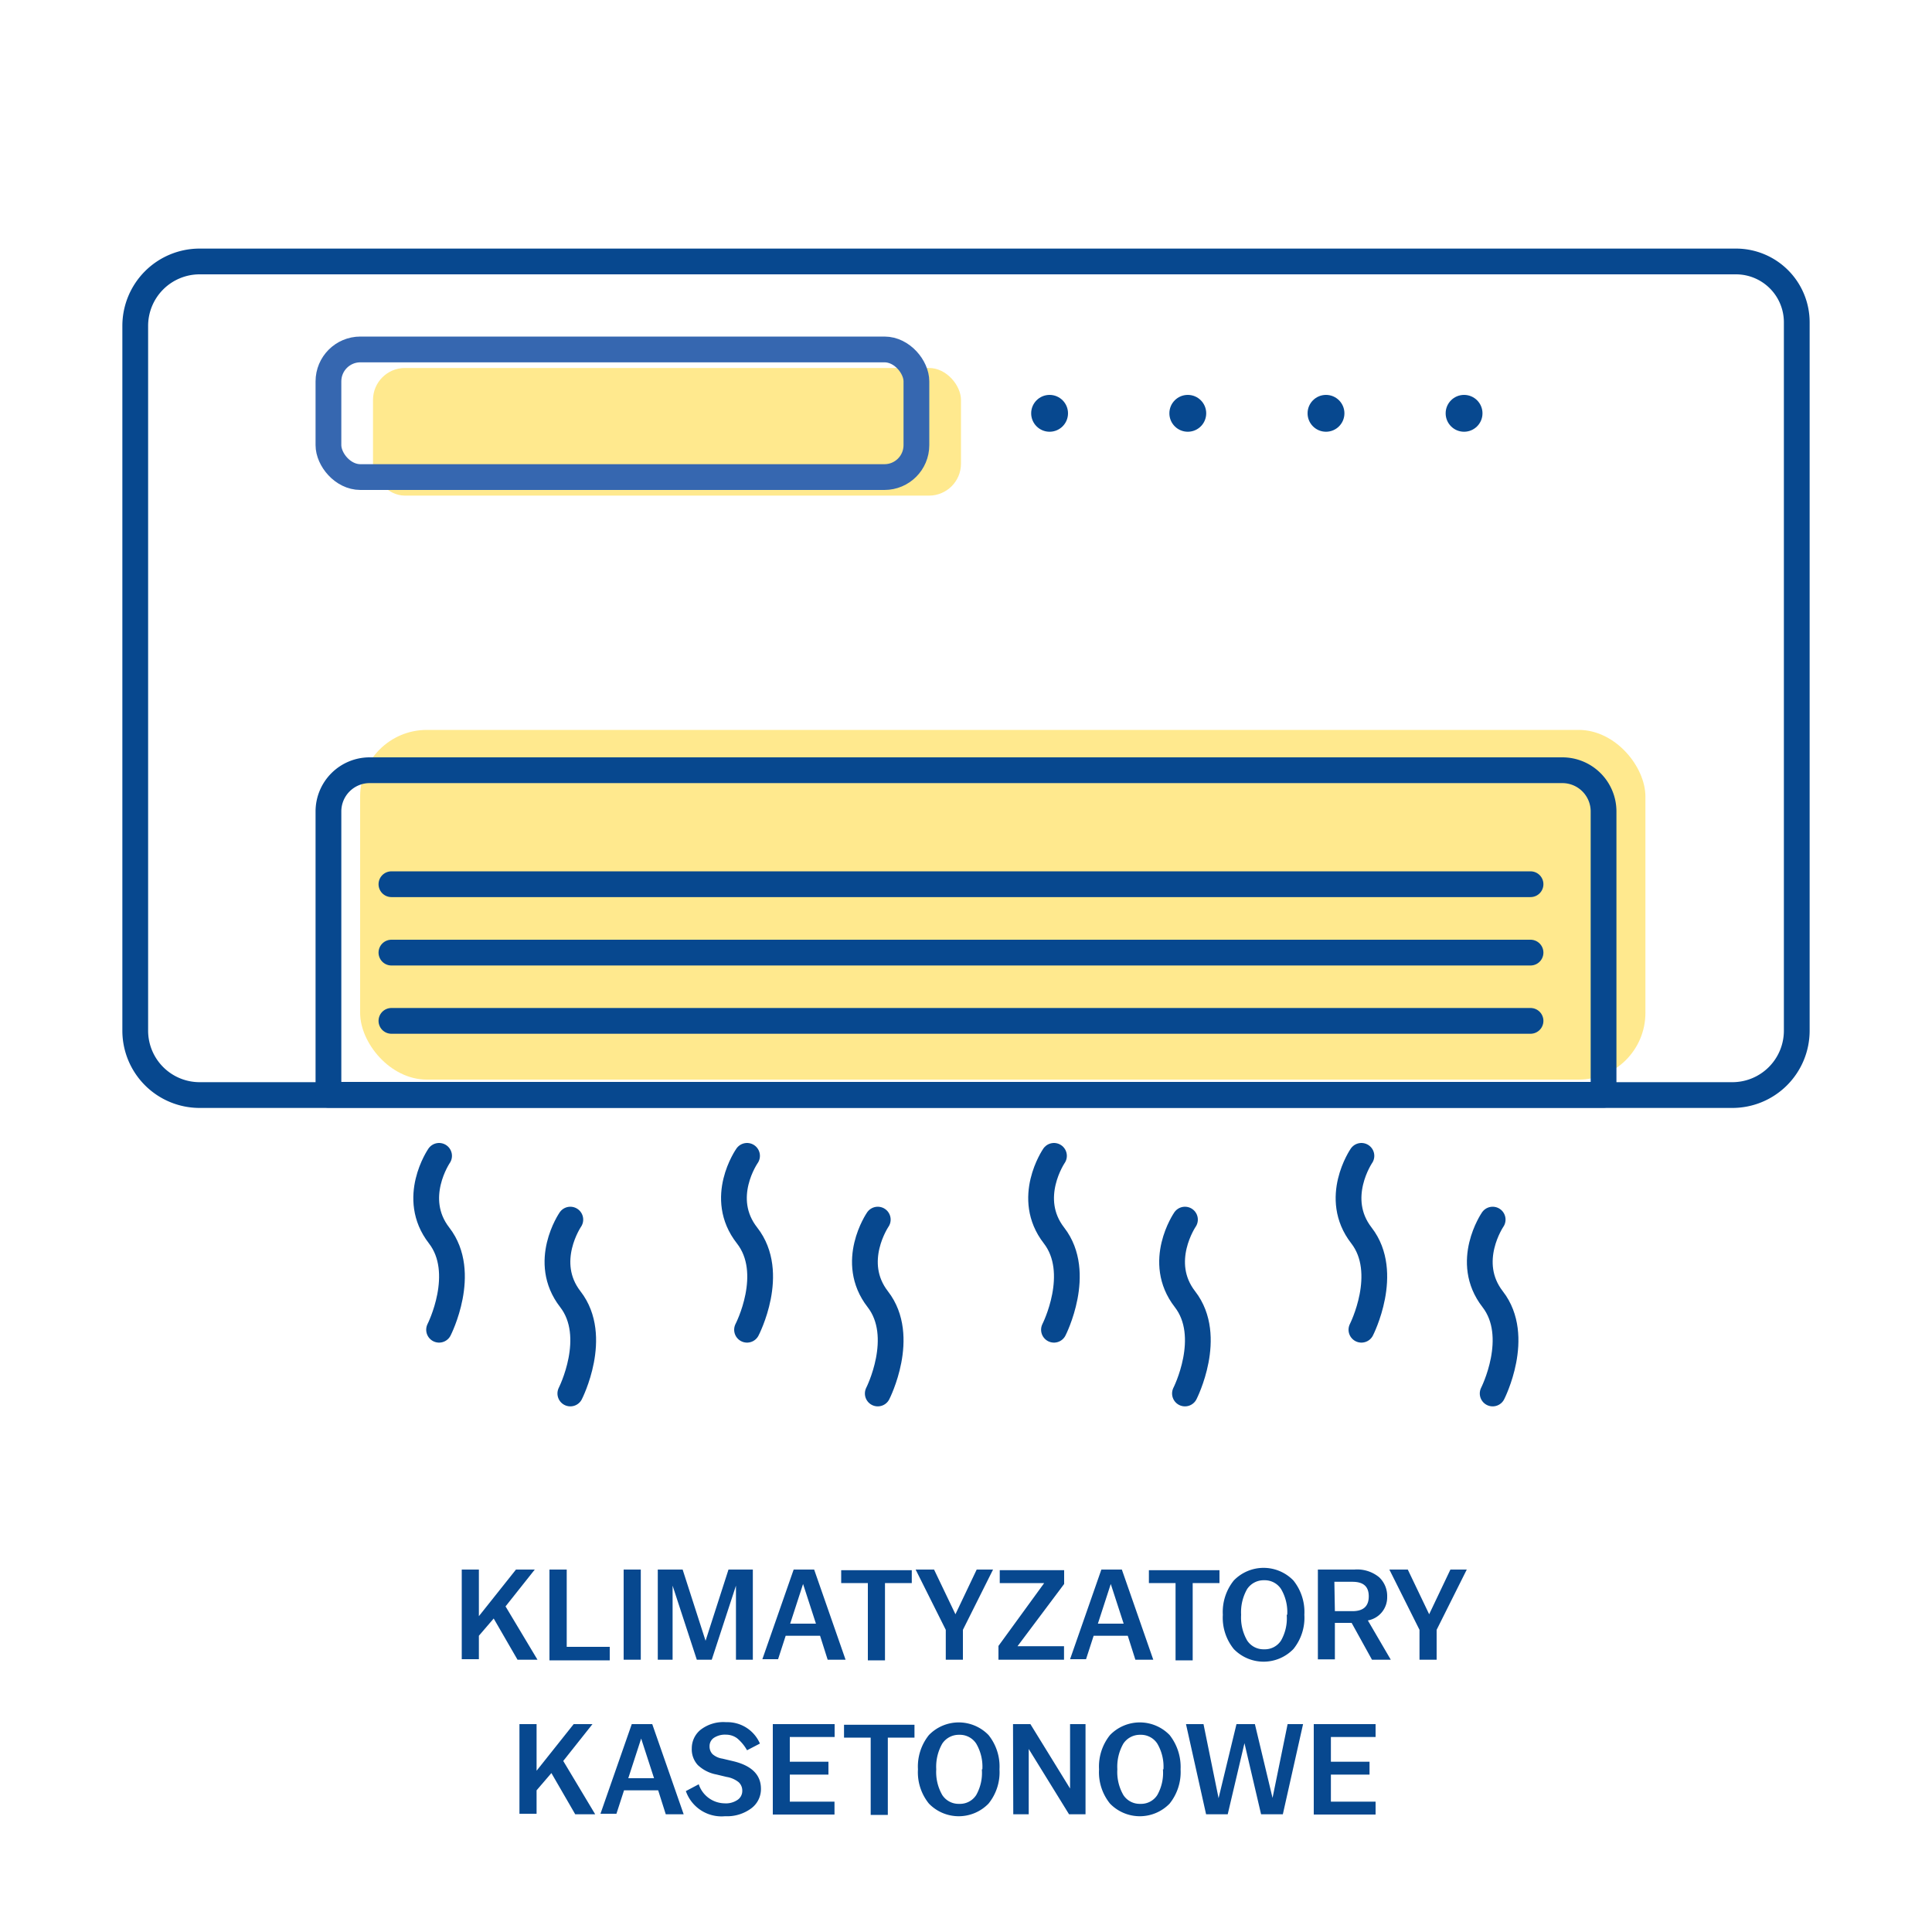 <svg id="Warstwa_1" data-name="Warstwa 1" xmlns="http://www.w3.org/2000/svg" viewBox="0 0 150 150"><defs><style>.cls-1{fill:#ffdb43;opacity:0.6;}.cls-2{fill:#07488f;}.cls-3,.cls-4{fill:none;stroke-linecap:round;stroke-linejoin:round;stroke-width:2px;}.cls-3{stroke:#07488f;}.cls-4{stroke:#3667b0;}</style></defs><title>klimatyzatory_</title><rect class="cls-1" x="28.96" y="28.57" width="45.65" height="9.91" rx="2.48"/><rect class="cls-1" x="27.96" y="56.67" width="99.79" height="27.15" rx="5.18"/><path class="cls-2" d="M35.85,121.86h1.33v3.62l2.88-3.62h1.46l-2.27,2.86,2.48,4.14H40.18l-1.85-3.2L37.18,127v1.82H35.85Z"/><path class="cls-2" d="M42.66,121.86H44v6h3.34v1.05H42.66Z"/><path class="cls-2" d="M48.42,121.86h1.33v7H48.42Z"/><path class="cls-2" d="M51.07,121.86H53l1.78,5.53,1.78-5.53h1.89v7H57.14v-5.75l-1.88,5.75H54.1l-1.88-5.75v5.75H51.07Z"/><path class="cls-2" d="M61.62,121.86h1.59l2.44,7H64.26L63.67,127H61l-.59,1.82H59.19Zm1.73,4.2-1-3.08-1,3.08Z"/><path class="cls-2" d="M67.38,122.91H65.31v-1h5.48v1H68.71v6H67.38Z"/><path class="cls-2" d="M73.43,126.54l-2.34-4.68h1.43l1.66,3.47,1.65-3.47H77.1l-2.34,4.68v2.32H73.43Z"/><path class="cls-2" d="M77.52,127.79l3.55-4.88H77.62v-1h5v1.07L79,127.81h3.61v1.05H77.52Z"/><path class="cls-2" d="M85.51,121.86H87.1l2.44,7H88.15L87.56,127H84.91l-.59,1.82H83.08Zm1.73,4.2-1-3.08-1,3.08Z"/><path class="cls-2" d="M91.27,122.91H89.2v-1h5.48v1H92.6v6H91.27Z"/><path class="cls-2" d="M94.94,125.37v0a3.9,3.9,0,0,1,.85-2.66,3.22,3.22,0,0,1,4.63,0,3.9,3.9,0,0,1,.85,2.66v0a3.86,3.86,0,0,1-.85,2.66,3.22,3.22,0,0,1-4.63,0A3.86,3.86,0,0,1,94.94,125.37Zm5,0v0a3.52,3.52,0,0,0-.48-2,1.51,1.51,0,0,0-1.31-.68,1.54,1.54,0,0,0-1.32.68,3.61,3.61,0,0,0-.47,2v0a3.57,3.57,0,0,0,.47,2,1.51,1.51,0,0,0,1.32.68,1.49,1.49,0,0,0,1.31-.68A3.48,3.48,0,0,0,99.9,125.37Z"/><path class="cls-2" d="M102.32,121.86h2.84a2.68,2.68,0,0,1,1.92.6,2,2,0,0,1,.62,1.52,1.82,1.82,0,0,1-1.5,1.83l1.78,3.05h-1.46L104.94,126h-1.3v2.83h-1.32Zm1.32,3.23H105c.85,0,1.27-.38,1.27-1.15s-.42-1.13-1.27-1.13h-1.4Z"/><path class="cls-2" d="M110.21,126.54l-2.34-4.68h1.43l1.66,3.47,1.65-3.47h1.27l-2.34,4.68v2.32h-1.33Z"/><path class="cls-2" d="M40.33,133.86h1.33v3.62l2.88-3.62H46l-2.27,2.86,2.48,4.14H44.66l-1.85-3.2L41.66,139v1.82H40.33Z"/><path class="cls-2" d="M49.05,133.86h1.59l2.44,7H51.69L51.1,139H48.45l-.59,1.82H46.62Zm1.73,4.2-1-3.08-1,3.08Z"/><path class="cls-2" d="M53.25,139.06l1-.53a2.15,2.15,0,0,0,2,1.48,1.6,1.6,0,0,0,1-.26.83.83,0,0,0,.38-.71.88.88,0,0,0-.28-.67,2,2,0,0,0-.94-.41l-.79-.19a2.84,2.84,0,0,1-1.45-.74,1.8,1.8,0,0,1-.46-1.29,1.85,1.85,0,0,1,.67-1.43,2.88,2.88,0,0,1,2-.6,2.75,2.75,0,0,1,2.62,1.66l-1,.52a3.32,3.32,0,0,0-.77-.93,1.45,1.45,0,0,0-.86-.28,1.56,1.56,0,0,0-.95.25.77.77,0,0,0-.33.65.85.85,0,0,0,.23.61,1.49,1.49,0,0,0,.77.35l.8.19c1.46.34,2.19,1.06,2.19,2.15a1.86,1.86,0,0,1-.78,1.54,3.14,3.14,0,0,1-2,.59A2.93,2.93,0,0,1,53.25,139.06Z"/><path class="cls-2" d="M60,133.86h4.8v1H61.32v1.92h3v1h-3v2.1h3.47v1H60Z"/><path class="cls-2" d="M67.6,134.91H65.53v-1H71v1H68.93v6H67.6Z"/><path class="cls-2" d="M71.27,137.37v0a3.9,3.9,0,0,1,.85-2.66,3.22,3.22,0,0,1,4.63,0,3.9,3.9,0,0,1,.85,2.66v0a3.86,3.86,0,0,1-.85,2.66,3.22,3.22,0,0,1-4.63,0A3.86,3.86,0,0,1,71.27,137.37Zm5,0v0a3.52,3.52,0,0,0-.48-2,1.51,1.51,0,0,0-1.31-.68,1.54,1.54,0,0,0-1.32.68,3.61,3.61,0,0,0-.47,2v0a3.57,3.57,0,0,0,.47,2,1.51,1.51,0,0,0,1.32.68,1.49,1.49,0,0,0,1.31-.68A3.48,3.48,0,0,0,76.23,137.37Z"/><path class="cls-2" d="M78.65,133.86H80l3.08,5v-5h1.2v7H83l-3.13-5.07v5.07h-1.2Z"/><path class="cls-2" d="M85.33,137.37v0a3.9,3.9,0,0,1,.85-2.66,3.22,3.22,0,0,1,4.63,0,4,4,0,0,1,.85,2.66v0a3.91,3.91,0,0,1-.85,2.66,3.22,3.22,0,0,1-4.63,0A3.86,3.86,0,0,1,85.33,137.37Zm5,0v0a3.52,3.52,0,0,0-.48-2,1.51,1.51,0,0,0-1.31-.68,1.54,1.54,0,0,0-1.32.68,3.61,3.61,0,0,0-.47,2v0a3.57,3.57,0,0,0,.47,2,1.51,1.51,0,0,0,1.32.68,1.49,1.49,0,0,0,1.31-.68A3.48,3.48,0,0,0,90.29,137.37Z"/><path class="cls-2" d="M92.08,133.86h1.36l1.17,5.75L96,133.86h1.43l1.37,5.73,1.17-5.73h1.2l-1.57,7H97.91l-1.29-5.52-1.3,5.52H93.64Z"/><path class="cls-2" d="M102,133.86h4.8v1h-3.47v1.92h3v1h-3v2.1h3.47v1H102Z"/><path class="cls-3" d="M47.37-11.85h55a5,5,0,0,1,5,5v119a5,5,0,0,1-5,5H47.65a5,5,0,0,1-5-5V-7.13A4.72,4.72,0,0,1,47.37-11.85Z" transform="translate(127.65 -22.35) rotate(90)"/><path class="cls-3" d="M28.7,59.8H121.3a3.2,3.2,0,0,1,3.2,3.2V85a0,0,0,0,1,0,0h-99a0,0,0,0,1,0,0V63A3.2,3.2,0,0,1,28.7,59.8Z"/><line class="cls-3" x1="30.39" y1="68.65" x2="118.83" y2="68.65"/><line class="cls-3" x1="30.39" y1="73.96" x2="118.83" y2="73.96"/><line class="cls-3" x1="30.39" y1="79.26" x2="118.83" y2="79.26"/><rect class="cls-4" x="25.5" y="27.13" width="45.65" height="9.91" rx="2.48"/><circle class="cls-2" cx="81.49" cy="32.09" r="1.43"/><circle class="cls-2" cx="92.22" cy="32.09" r="1.43"/><circle class="cls-2" cx="102.95" cy="32.09" r="1.43"/><circle class="cls-2" cx="113.67" cy="32.09" r="1.43"/><path class="cls-3" d="M34.09,89.74s-2.25,3.28,0,6.18,0,7.32,0,7.32"/><path class="cls-3" d="M44.28,94.69s-2.25,3.28,0,6.18,0,7.32,0,7.32"/><path class="cls-3" d="M58,89.74S55.71,93,58,95.92s0,7.32,0,7.32"/><path class="cls-3" d="M68.15,94.69s-2.25,3.28,0,6.18,0,7.32,0,7.32"/><path class="cls-3" d="M81.83,89.74s-2.25,3.28,0,6.18,0,7.32,0,7.32"/><path class="cls-3" d="M92,94.69s-2.25,3.28,0,6.18,0,7.32,0,7.32"/><path class="cls-3" d="M105.7,89.74s-2.25,3.28,0,6.18,0,7.32,0,7.32"/><path class="cls-3" d="M115.89,94.69s-2.25,3.28,0,6.18,0,7.32,0,7.32"/></svg>